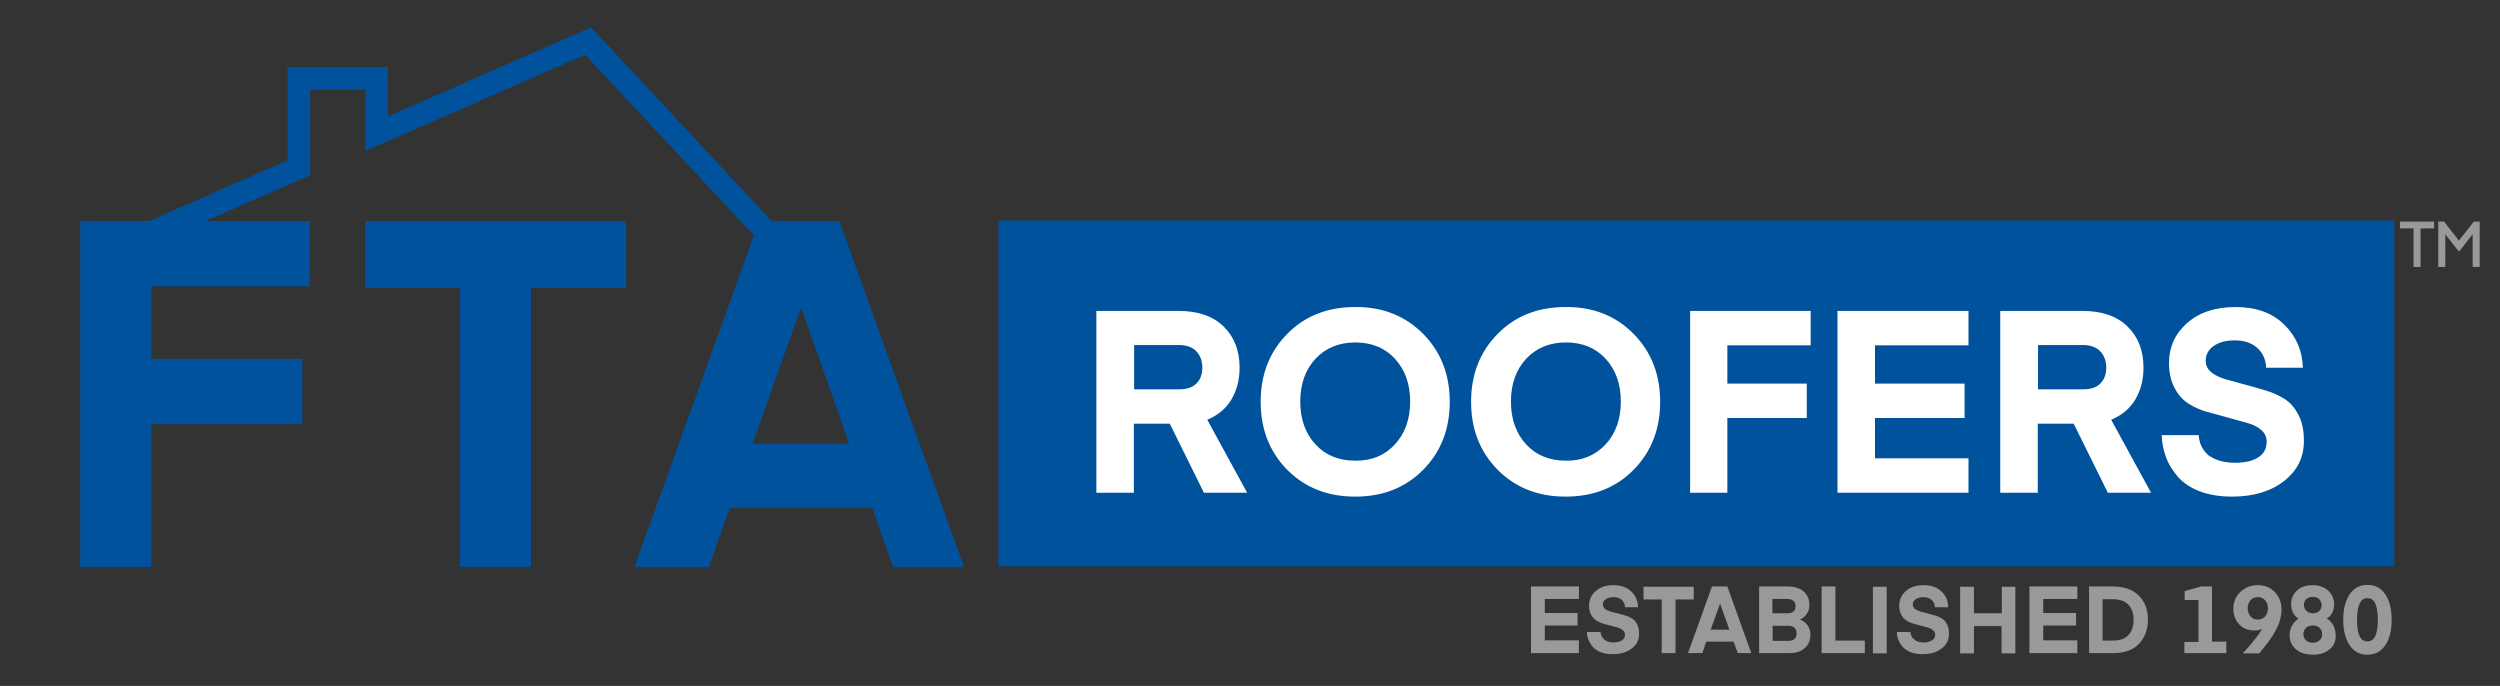 <svg version="1.1" id="Layer_1" xmlns="http://www.w3.org/2000/svg" x="0" y="0" width="960" height="263.4" xml:space="preserve"><rect width="100%" height="100%" fill="#333333" stroke="none"/><style>.st0{fill:#00529c}.st1{fill:#fff}.st2,.st3{fill:#999}.st3{stroke:#999;stroke-miterlimit:10}</style><path class="st0" d="M383.4 84.7h536v132.8h-536z"/><path class="st1" d="M478.9 189.2h-16.6l-13.1-26.5h-13.8v26.5H421v-69.8h31.7c7.4 0 13.1 2 17.2 6s6.1 9.3 6.1 15.8c0 4.7-1.1 8.8-3.2 12.3s-5.2 6-9.2 7.7l15.3 28zm-19.5-41.9c1.5-1.5 2.3-3.5 2.3-6.1 0-2.6-.8-4.7-2.3-6.3-1.5-1.6-3.8-2.4-6.6-2.4h-17.3v17h17.3c2.9 0 5.1-.7 6.6-2.2zM546.5 128.2c6.8 6.9 10.2 15.6 10.2 26.1 0 10.5-3.4 19.2-10.2 26.1-6.8 6.9-15.5 10.3-26.1 10.3-10.6 0-19.2-3.4-26.1-10.3-6.8-6.9-10.2-15.6-10.2-26.1 0-10.5 3.4-19.2 10.2-26.1 6.8-6.9 15.5-10.3 26.1-10.3 10.5-.1 19.2 3.4 26.1 10.3zm-10.9 42.5c3.9-4.2 5.9-9.7 5.9-16.5 0-6.8-2-12.3-5.9-16.5-3.9-4.2-9-6.2-15.2-6.2-6.2 0-11.3 2.1-15.2 6.2-3.9 4.2-5.9 9.7-5.9 16.5 0 6.8 2 12.3 5.9 16.5 3.9 4.2 9 6.2 15.2 6.2 6.2.1 11.3-2 15.2-6.2zM627.3 128.2c6.8 6.9 10.2 15.6 10.2 26.1 0 10.5-3.4 19.2-10.2 26.1-6.8 6.9-15.5 10.3-26.1 10.3-10.6 0-19.2-3.4-26.1-10.3-6.8-6.9-10.2-15.6-10.2-26.1 0-10.5 3.4-19.2 10.2-26.1 6.8-6.9 15.5-10.3 26.1-10.3 10.6-.1 19.3 3.4 26.1 10.3zm-10.8 42.5c3.9-4.2 5.9-9.7 5.9-16.5 0-6.8-2-12.3-5.9-16.5-3.9-4.2-9-6.2-15.2-6.2-6.2 0-11.3 2.1-15.2 6.2-3.9 4.2-5.9 9.7-5.9 16.5 0 6.8 2 12.3 5.9 16.5 3.9 4.2 9 6.2 15.2 6.2 6.2.1 11.2-2 15.2-6.2zM663.4 189.2H649v-69.8h46.3v13.2h-32v14.7h30.5v13.2h-30.5v28.7zM755.9 176v13.2h-50.3v-69.8h50.3v13.2H720v14.7h34.4v13.2H720V176h35.9zM826 189.2h-16.6l-13.1-26.5h-13.8v26.5h-14.4v-69.8h31.7c7.4 0 13.1 2 17.2 6s6.1 9.3 6.1 15.8c0 4.7-1.1 8.8-3.2 12.3s-5.2 6-9.2 7.7l15.3 28zm-19.5-41.9c1.5-1.5 2.3-3.5 2.3-6.1 0-2.6-.8-4.7-2.3-6.3-1.5-1.6-3.8-2.4-6.6-2.4h-17.3v17h17.3c2.9 0 5.1-.7 6.6-2.2zM858.2 177.7c3.9 0 6.9-.7 9-2.1 2.2-1.4 3.2-3.4 3.2-6 0-1.8-.7-3.3-2.1-4.5-1.4-1.2-3.2-2.1-5.4-2.7-2.2-.6-4.6-1.3-7.2-2-2.6-.7-5.3-1.5-8-2.2-2.7-.7-5.1-1.8-7.3-3.2-2.2-1.4-4-3.4-5.4-6.1-1.4-2.7-2.1-5.8-2.1-9.5 0-6.1 2.3-11.2 6.9-15.3 4.6-4.1 10.8-6.2 18.6-6.2 7.9 0 14.1 2.2 18.7 6.7s7 10 7.2 16.6h-14.1c-.1-3.1-1.3-5.7-3.4-7.6-2.1-1.9-5-2.9-8.7-2.9-3.3 0-6 .7-8.1 2.2-2 1.4-3 3.3-3 5.5 0 1.9.7 3.4 2.1 4.5 1.4 1.2 3.2 2 5.4 2.7 2.2.6 4.7 1.3 7.3 2 2.7.7 5.4 1.5 8.1 2.3 2.7.8 5.2 1.9 7.4 3.3s4 3.5 5.4 6.3c1.4 2.7 2 6 2 9.8 0 6.3-2.5 11.4-7.6 15.4s-11.8 6-20 6c-4.7 0-8.8-.7-12.3-2s-6.3-3.2-8.4-5.5c-2-2.3-3.6-4.8-4.6-7.5-1-2.7-1.6-5.5-1.7-8.6h14.2c.2 3.1 1.4 5.6 3.7 7.7 2.7 1.9 6 2.9 10.2 2.9z"/><g><path class="st0" d="M140.2 110.6h36.4v107.1h27.3V110.6h36.5V84.9H140.2z"/><path class="st0" d="M322.3 84.9h-26L227 10.5l-78 34.2V25.8H110.4v35.8L57.2 84.9H30.8v132.8h27.3v-54.8h58v-25.1h-58V110h60.8V84.9h-40l31.5-13.8 8.7-3.8V34.5h21.2V58l8.7-3.8L224.7 21l64.8 69.4-45.9 127.4h28.6l8.1-22.8h54.6l8.1 22.8h27.2L322.3 84.9zM289 170.4l18.4-51.8h.4l18.3 51.8H289z"/></g><g><path class="st2" d="M606.3 246v4.8h-18.4v-25.6h18.4v4.8h-13.1v5.4h12.6v4.8h-12.6v5.7h13.1zM619.5 246.7c1.4 0 2.5-.3 3.3-.8s1.2-1.2 1.2-2.2c0-.7-.3-1.2-.8-1.7-.5-.4-1.2-.8-2-1s-1.7-.5-2.6-.7c-1-.3-1.9-.5-2.9-.8-1-.3-1.9-.7-2.7-1.2-.8-.5-1.5-1.3-2-2.2-.5-1-.8-2.1-.8-3.5 0-2.2.8-4.1 2.5-5.6s3.9-2.3 6.8-2.3 5.2.8 6.9 2.4c1.7 1.6 2.6 3.7 2.6 6.1h-5c0-1.2-.5-2.1-1.2-2.8-.8-.7-1.8-1.1-3.2-1.1-1.2 0-2.2.3-3 .8-.7.5-1.1 1.2-1.1 2 0 .7.3 1.2.8 1.7.5.4 1.2.7 2 1 .8.2 1.7.5 2.7.7 1 .3 2 .5 3 .8s1.9.7 2.7 1.2c.8.5 1.5 1.3 2 2.3.5 1 .7 2.2.7 3.6 0 2.3-.9 4.2-2.8 5.6-1.9 1.5-4.3 2.2-7.3 2.2-1.7 0-3.2-.2-4.5-.7-1.3-.5-2.3-1.2-3.1-2-.7-.8-1.3-1.8-1.7-2.7s-.6-2-.6-3.1h5.2c.1 1.1.5 2.1 1.4 2.8.8.8 2 1.2 3.5 1.2zM650.4 225.3v4.9h-7v20.6h-5.3v-20.6h-7v-4.9h19.3zM653.7 250.8h-5.5l9.2-25.6h5.9l9.2 25.6h-5.2l-1.6-4.4h-10.5l-1.5 4.4zm6.8-19l-3.6 10h7.2l-3.6-10zM686.8 250.8h-11.3v-25.6h10.8c2.8 0 4.9.7 6.4 2 1.4 1.3 2.1 3 2.1 5.1 0 1.3-.3 2.5-1 3.4-.6 1-1.5 1.7-2.6 2.2 1.2.5 2.2 1.2 2.9 2.2s1.1 2.1 1.1 3.5c0 2.3-.7 4-2.2 5.3-1.4 1.3-3.4 1.9-6.2 1.9zm-.5-20.8h-5.7v5.5h5.7c1 0 1.8-.2 2.4-.7.6-.5.8-1.2.8-2.1 0-.8-.3-1.5-.8-2-.5-.4-1.3-.7-2.4-.7zm.4 10.3h-6v5.8h6c2.2 0 3.2-1 3.2-2.9 0-.9-.3-1.6-.8-2.1s-1.3-.8-2.4-.8zM716.1 246v4.8h-16.6v-25.6h5.3V246h11.3zM724.5 225.3v25.6h-5.3v-25.6h5.3zM738.6 246.7c1.4 0 2.5-.3 3.3-.8s1.2-1.2 1.2-2.2c0-.7-.3-1.2-.8-1.7-.5-.4-1.2-.8-2-1s-1.7-.5-2.6-.7c-1-.3-1.9-.5-2.9-.8-1-.3-1.9-.7-2.7-1.2-.8-.5-1.5-1.3-2-2.2-.5-1-.8-2.1-.8-3.5 0-2.2.8-4.1 2.5-5.6s3.9-2.3 6.8-2.3 5.2.8 6.9 2.4c1.7 1.6 2.6 3.7 2.6 6.1H743c0-1.2-.5-2.1-1.2-2.8-.8-.7-1.8-1.1-3.2-1.1-1.2 0-2.2.3-3 .8-.7.5-1.1 1.2-1.1 2 0 .7.3 1.2.8 1.7.5.4 1.2.7 2 1 .8.2 1.7.5 2.7.7 1 .3 2 .5 3 .8s1.9.7 2.7 1.2c.8.5 1.5 1.3 2 2.3.5 1 .7 2.2.7 3.6 0 2.3-.9 4.2-2.8 5.6-1.9 1.5-4.3 2.2-7.3 2.2-1.7 0-3.2-.2-4.5-.7-1.3-.5-2.3-1.2-3.1-2-.7-.8-1.3-1.8-1.7-2.7s-.6-2-.6-3.1h5.2c.1 1.1.5 2.1 1.4 2.8.8.8 2 1.2 3.6 1.2zM773.9 225.3v25.6h-5.3v-10.5H758v10.5h-5.3v-25.6h5.3v10.2h10.7v-10.2h5.2zM797.7 246v4.8h-18.4v-25.6h18.4v4.8h-13.1v5.4h12.6v4.8h-12.6v5.7h13.1zM811.4 250.8h-9.2v-25.6h9.2c4.2 0 7.6 1.2 9.9 3.5 2.4 2.4 3.5 5.4 3.5 9.3 0 3.8-1.2 6.9-3.5 9.3-2.3 2.4-5.7 3.5-9.9 3.5zm5.9-6.9c1.3-1.4 2-3.4 2-5.9 0-2.5-.7-4.4-2-5.8s-3.4-2.1-6.1-2.1h-3.8V246h3.8c2.8 0 4.8-.7 6.1-2.1zM854.9 246.5v4.3h-16.1v-4.3h5.4v-16.1h-5.3V227l6.3-1.8h4.2v21.2h5.5zM866.9 224.7c2.8 0 5 .9 6.7 2.7 1.7 1.8 2.5 4 2.5 6.7 0 2.5-.7 5.1-2.2 7.9-1.4 2.7-3.6 5.7-6.4 8.9h-6.3c3.5-3.8 6-6.9 7.5-9.4-.8.4-1.8.6-3 .6-2.5 0-4.4-.8-5.9-2.4s-2.2-3.6-2.2-6c0-2.5.9-4.6 2.6-6.3 1.9-1.8 4.1-2.7 6.7-2.7zm-2.7 5.8c-.7.8-1.1 1.8-1.1 3.1 0 1.2.4 2.3 1.1 3.1.7.8 1.6 1.2 2.8 1.2s2.1-.4 2.8-1.2c.7-.8 1.1-1.8 1.1-3.1 0-1.2-.4-2.3-1.1-3.1-.7-.8-1.6-1.2-2.8-1.2s-2.1.4-2.8 1.2zM894.6 249.3c-1.6 1.4-3.7 2.1-6.5 2.1-2.7 0-4.9-.7-6.5-2.1s-2.4-3.2-2.4-5.4c0-1.2.3-2.4.9-3.6.6-1.1 1.4-2 2.5-2.7-1.8-1.2-2.8-3.1-2.8-5.5 0-2.2.7-3.9 2.2-5.3 1.5-1.4 3.5-2.1 6-2.1s4.5.7 6 2.1c1.5 1.4 2.3 3.2 2.3 5.3 0 2.4-.9 4.2-2.8 5.4 1.1.7 1.9 1.6 2.5 2.7s.9 2.3.9 3.6c.1 2.4-.7 4.2-2.3 5.5zm-3.9-8.2c-.6-.6-1.5-.9-2.6-.9s-2 .3-2.6.9c-.6.6-1 1.4-1 2.4 0 .9.3 1.7.9 2.3.6.6 1.5 1 2.7 1 1.2 0 2-.3 2.7-1 .6-.6.9-1.4.9-2.3 0-1-.3-1.8-1-2.4zm-2.6-5.6c1.1 0 1.9-.3 2.5-.9.6-.6.9-1.3.9-2.3 0-.8-.3-1.5-.9-2.2-.6-.6-1.4-.9-2.5-.9s-1.9.3-2.5.9c-.6.6-.9 1.3-.9 2.1 0 1 .3 1.7.9 2.3.7.7 1.5 1 2.5 1zM916 247.7c-1.6 2.4-3.9 3.7-6.9 3.7-3 0-5.3-1.2-6.9-3.7-1.6-2.4-2.4-5.7-2.4-9.7 0-4 .8-7.2 2.4-9.7 1.6-2.4 3.9-3.7 6.9-3.7 3 0 5.3 1.2 6.9 3.7 1.6 2.4 2.4 5.7 2.4 9.7 0 4.1-.8 7.3-2.4 9.7zm-3.9-16c-.6-1.3-1.6-2-3-2s-2.3.7-3 2c-.6 1.3-1 3.5-1 6.3s.3 5 1 6.3c.6 1.3 1.6 2 3 2s2.3-.7 3-2c.6-1.3 1-3.5 1-6.3s-.4-4.9-1-6.3z"/></g><g><path class="st3" d="M934.2 85.6v1.6H929V102h-1.7V87.2h-5.2v-1.6h12.1zM938.3 85.6l5.9 7.6 6-7.6h1.5V102H950V88.5l-5.7 7.3h-.1l-5.7-7.3V102h-1.7V85.6h1.5z"/></g></svg>